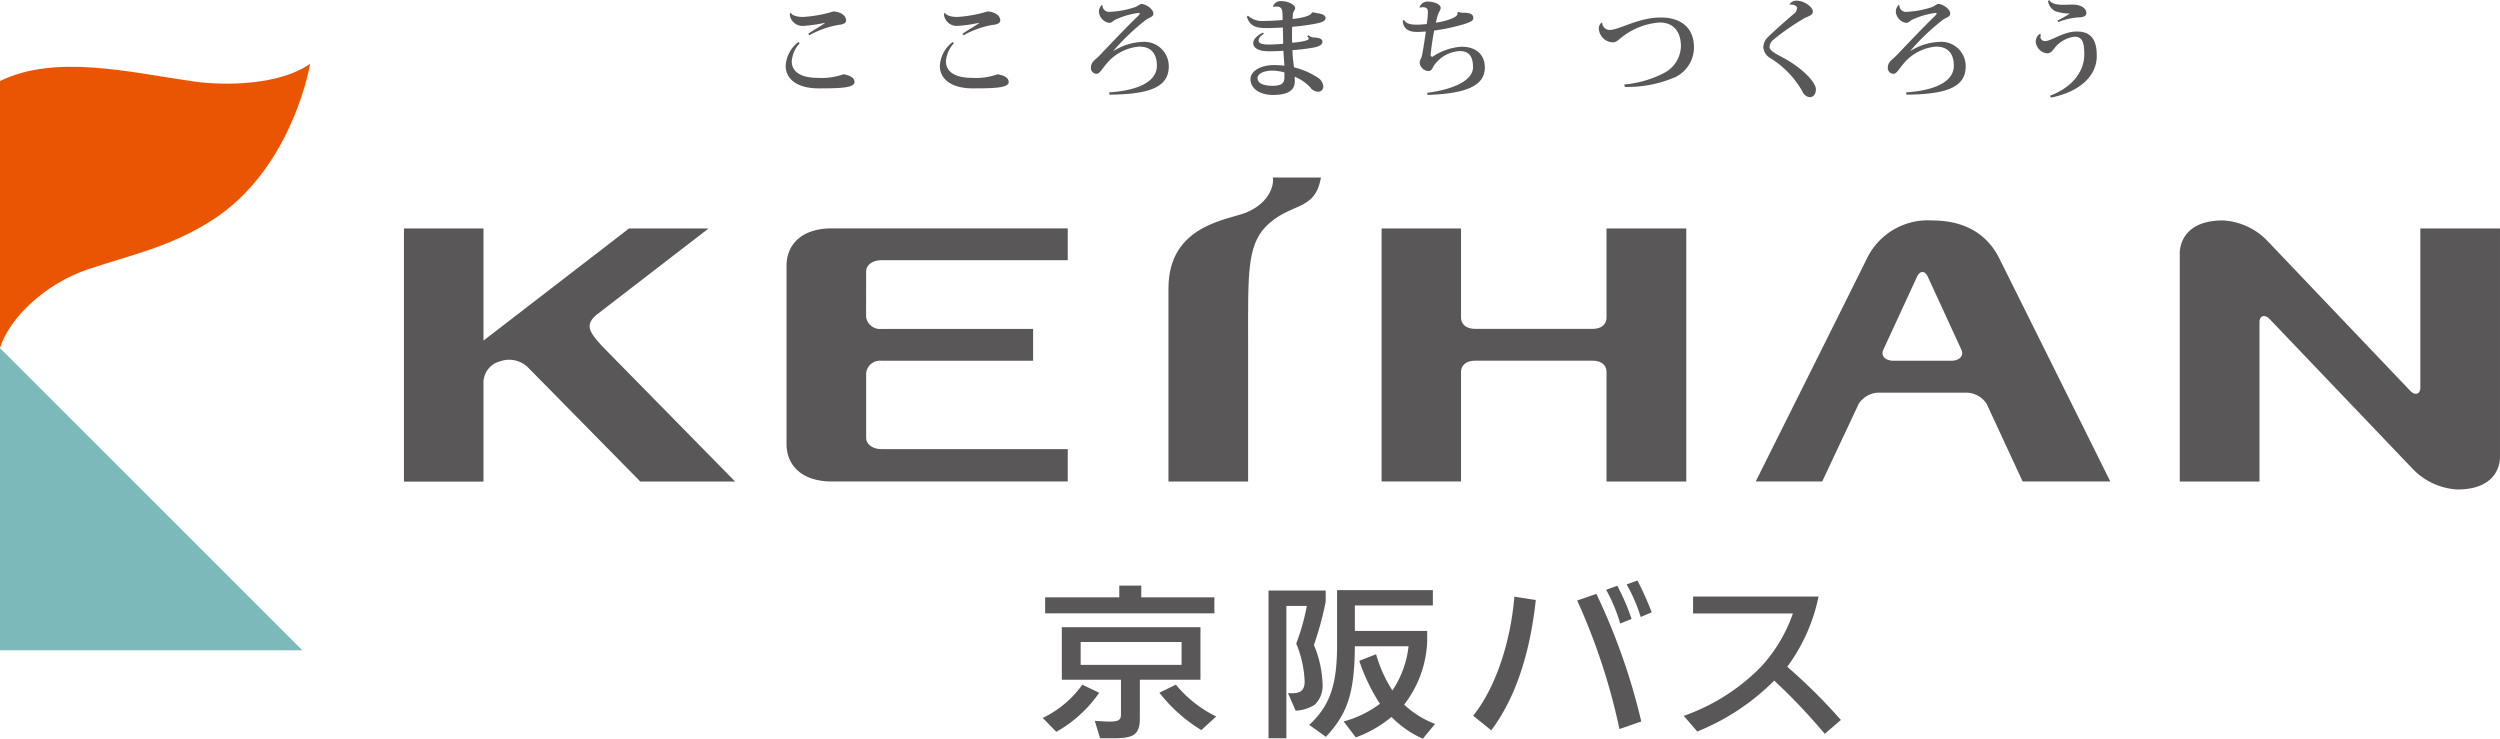 <svg id="logo" xmlns="http://www.w3.org/2000/svg" width="220" height="65" viewBox="0 0 220 65">
  <path id="パス_4454" data-name="パス 4454" d="M192.875,114.981a11.281,11.281,0,0,1-3.774,3.438l-1.194-1.223a9.135,9.135,0,0,0,3.485-2.926Zm10.137-8.4v1.408H188.12v-1.408h6.525v-1.033h1.934v1.033Zm-10.524,10.874.61.033c.2.015.438.03.631.03.868,0,1.063-.134,1.063-.653v-3.032h-5.205v-4.624h12.2v4.624h-5.335v3.35c.014,1.378-.454,1.782-2.1,1.8h-1.4Zm-1.243-4.928h8.881v-2.014h-8.881Zm8.381,1.74a10.5,10.5,0,0,0,3.548,2.8l-1.308,1.2a13.618,13.618,0,0,1-3.69-3.292Z" transform="translate(-96.147 -54.018)" fill="#595757"/>
  <path id="パス_4455" data-name="パス 4455" d="M230.315,115.425c.128.013.259.013.355.013.792,0,1.111-.3,1.111-1.042a9.643,9.643,0,0,0-.741-3.334,19.061,19.061,0,0,0,.934-3.31h-1.8V119.4H228.6V106.4h5.032v.983a28.232,28.232,0,0,1-1.034,3.805,9.64,9.64,0,0,1,.759,3.436,2.306,2.306,0,0,1-.693,1.828,3.4,3.4,0,0,1-1.675.519Zm4.9,2.495a9.485,9.485,0,0,0,3.192-1.552,16.592,16.592,0,0,1-1.819-3.787l1.481-.578a11.84,11.84,0,0,0,1.434,3.19,8.624,8.624,0,0,0,1.419-3.887H236.2c-.032,4.074-.627,5.916-2.548,7.965l-1.466-1.049c1.809-1.681,2.448-3.493,2.448-6.992v-4.869h8.431v1.349H236.2v2.246h6.365v.929a9.689,9.689,0,0,1-2.028,5.554,8.267,8.267,0,0,0,2.722,1.7l-1.078,1.3a8.924,8.924,0,0,1-2.758-1.916,10.417,10.417,0,0,1-3.143,1.8Z" transform="translate(-116.972 -54.432)" fill="#595757"/>
  <path id="パス_4456" data-name="パス 4456" d="M265.474,116.531c1.9-2.338,3.288-6.339,3.626-10.473l1.887.292c-.534,4.873-1.836,8.686-3.918,11.471Zm10.845-10.718a55.553,55.553,0,0,1,3.951,11.227l-1.92.667a55.058,55.058,0,0,0-3.721-11.314Zm1.838-.713a18.7,18.7,0,0,1,1.258,2.919l-1,.4a14.37,14.37,0,0,0-1.239-2.97Zm1.775-.46a25.323,25.323,0,0,1,1.254,2.795l-.966.41a14.265,14.265,0,0,0-1.24-2.87Z" transform="translate(-135.837 -53.55)" fill="#595757"/>
  <path id="パス_4457" data-name="パス 4457" d="M315.29,107.518a15.628,15.628,0,0,1-2.754,6.18,49.143,49.143,0,0,1,4.719,4.684l-1.419,1.22a51.782,51.782,0,0,0-4.448-4.685,20.2,20.2,0,0,1-6.77,4.48l-1.19-1.378a17.719,17.719,0,0,0,6.847-4.367,13.515,13.515,0,0,0,2.758-4.641h-8.785v-1.494Z" transform="translate(-155.258 -55.024)" fill="#595757"/>
  <path id="パス_4458" data-name="パス 4458" d="M26.6,89.327H0V62.736Z" transform="translate(-0.002 -32.106)" fill="#7cb9bb"/>
  <path id="パス_4459" data-name="パス 4459" d="M27.29,11.478C24.7,13.343,19.9,13.45,17.03,13.042,11.309,12.218,4.9,10.628,0,13c0,1.952,0,23.5,0,23.5.791-2.615,3.976-5.671,7.752-6.932,3.9-1.3,7.3-1.991,10.966-4.352,6.513-4.2,8.342-12.367,8.57-13.741" transform="translate(0 -5.874)" fill="#ea5504"/>
  <path id="パス_4460" data-name="パス 4460" d="M223.986,32c-.538,3.089-2.746,2.113-4.9,4.37-1.615,1.717-1.508,4.308-1.508,10.053V58.748h-7.009v-17c0-5.626,5.307-6.014,6.893-6.688,2.2-.95,2.357-2.608,2.306-2.941-.011-.079-.019-.123-.019-.123Z" transform="translate(-107.744 -16.376)" fill="#595757"/>
  <path id="パス_4461" data-name="パス 4461" d="M148.74,44.954c0-.541.536-.987,1.359-.987h16.382v-2.8H145.734c-2.74,0-4,1.481-4,3.294v15.68c0,1.813,1.264,3.3,4,3.3h20.747V60.591H150.1c-.824,0-1.359-.444-1.359-.991V53.872a1.24,1.24,0,0,1,1.365-1.057h13.327v-2.8H150.1a1.242,1.242,0,0,1-1.365-1.053Z" transform="translate(-72.519 -21.07)" fill="#595757"/>
  <path id="パス_4462" data-name="パス 4462" d="M268.77,63.446V53.8c0-.546-.4-.989-1.215-.989H257.209c-.834,0-1.243.442-1.243.989v9.642h-6.989V41.176h6.989v7.848c0,.545.409.989,1.243.989h10.346c.815,0,1.215-.444,1.215-.989V41.176h7.018v22.27Z" transform="translate(-127.396 -21.072)" fill="#595757"/>
  <path id="パス_4463" data-name="パス 4463" d="M337.8,43c-.839-1.634-2.5-3.27-5.9-3.27A5.951,5.951,0,0,0,326.226,43C325.9,43.683,316.4,62.7,316.4,62.7h5.852l3.209-6.825a2.129,2.129,0,0,1,1.818-.992h7.608a2.176,2.176,0,0,1,1.835.985l3.167,6.832h7.715S338.1,43.587,337.8,43m-4.2,9.077h-5.073c-.747,0-1.147-.452-.889-.989l2.961-6.412c.261-.548.684-.548.94,0l2.952,6.412c.256.537-.141.989-.891.989" transform="translate(-161.897 -20.331)" fill="#595757"/>
  <path id="パス_4464" data-name="パス 4464" d="M101.932,63.444H93.589l-9.646-9.8c-.026-.026-.057-.055-.081-.075a2.369,2.369,0,0,0-2.613-.7,1.933,1.933,0,0,0-1.459,1.8v8.781h-7V41.174h7v9.868L92.6,41.172H99.6L89.7,48.8c-.981.877-.627,1.475.575,2.776Z" transform="translate(-37.243 -21.07)" fill="#595757"/>
  <path id="パス_4465" data-name="パス 4465" d="M413.092,54.723c.494.5.891.214.891-.256V40.437h7.009V60.491s.208,2.917-3.763,2.917a5.9,5.9,0,0,1-3.864-1.757L400.723,48.413c-.419-.442-.895-.318-.895.265V62.706h-7.015V42.648s-.168-2.917,3.8-2.917a5.869,5.869,0,0,1,3.873,1.759Z" transform="translate(-200.993 -20.333)" fill="#595757"/>
  <path id="パス_4466" data-name="パス 4466" d="M142.823,4.861a2.615,2.615,0,0,0-.7,1.6c0,.793.641,1.444,2.274,1.444a5.618,5.618,0,0,0,2.275-.316c.7.121.975.371.975.687,0,.515-1.273.556-3.145.556-2.081,0-2.913-.956-2.913-1.96a2.8,2.8,0,0,1,1.125-2.122Zm2.216-1.8a11.951,11.951,0,0,1-1.968.276,1.134,1.134,0,0,1-1.117-.935.7.7,0,0,1,.028-.21l.058.009c.143.208.486.345,1.108.345a11.579,11.579,0,0,0,2.646-.486c.659.046,1.11.362,1.11.81,0,.221-.307.345-.585.364a7.88,7.88,0,0,0-2.647.925l-.1-.123c.305-.239,1.12-.691,1.443-.928Z" transform="translate(-72.449 -1.055)" fill="#595757"/>
  <path id="パス_4467" data-name="パス 4467" d="M170.608,4.861a2.612,2.612,0,0,0-.7,1.6c0,.793.64,1.444,2.273,1.444a5.6,5.6,0,0,0,2.274-.316c.7.121.975.371.975.687,0,.515-1.272.556-3.145.556-2.081,0-2.912-.956-2.912-1.96A2.8,2.8,0,0,1,170.5,4.753Zm2.217-1.8a11.934,11.934,0,0,1-1.967.276,1.134,1.134,0,0,1-1.118-.935.682.682,0,0,1,.028-.21l.058.009c.142.208.487.345,1.108.345a11.579,11.579,0,0,0,2.644-.486c.661.046,1.111.362,1.111.81,0,.221-.308.345-.585.364a7.884,7.884,0,0,0-2.645.925l-.1-.123c.307-.239,1.118-.691,1.444-.928Z" transform="translate(-86.665 -1.055)" fill="#595757"/>
  <path id="パス_4468" data-name="パス 4468" d="M198.2,8.493c2.694-.183,4.2-1.011,4.2-2.349,0-1.051-.505-1.68-1.557-1.68A4.161,4.161,0,0,0,197.9,6.057c-.326.373-.535.8-.8.8a.5.5,0,0,1-.505-.554c0-.515.41-.68.8-1.1.916-.965,2.417-2.539,3.19-3.284.173-.163.3-.276.3-.353s-.069-.067-.106-.067a7.148,7.148,0,0,0-2.044.6c-.23.123-.3.278-.536.278a1.076,1.076,0,0,1-.9-.965.825.825,0,0,1,.24-.6l.075.022a.565.565,0,0,0,.63.572A8.145,8.145,0,0,0,200.5.982c.223-.093.433-.272.528-.272.382,0,1.062.439,1.062.85,0,.307-.354.326-.671.563a19.765,19.765,0,0,0-2.828,2.693l.019.022a5.091,5.091,0,0,1,2.493-.786A2.149,2.149,0,0,1,203.445,6.2c0,1.731-1.473,2.468-5.219,2.493Z" transform="translate(-100.593 -0.363)" fill="#595757"/>
  <path id="パス_4469" data-name="パス 4469" d="M226.982.67A.73.73,0,0,1,227.69.2c.65,0,1.251.322,1.251.627,0,.156-.152.252-.191.462-.009.075-.019.256-.038.483.4-.035,1.6-.2,1.7-.56l.1-.029c.4.113,1.108.106,1.108.518-.011.265-.354.389-.956.5a18.455,18.455,0,0,1-1.987.258c-.012.287-.012.576-.012.839,0,.181.012.395.012.565.277-.019,1.462-.133,1.462-.364A.3.3,0,0,0,230,3.3l.1-.1a.938.938,0,0,0,.515.208c.3,0,.729.087.729.347s-.221.429-.784.534a17.4,17.4,0,0,1-1.854.228A10.4,10.4,0,0,0,228.8,5.7c.009.106.028.21.04.326a6.752,6.752,0,0,1,2.091.907.992.992,0,0,1,.489.821.451.451,0,0,1-.47.422.872.872,0,0,1-.678-.384A3.947,3.947,0,0,0,228.9,6.85l.009.429c0,.744-.572,1.178-1.89,1.178s-2.009-.642-2.009-1.388.957-1.241,2.075-1.241a7.544,7.544,0,0,1,.907.057c0-.106-.086-1.234-.086-1.318-.324.031-.869.049-1.25.049-.948,0-1.406-.287-1.406-.738.011-.312.325-.647.861-.909l.084.106c-.324.192-.466.393-.466.6,0,.237.268.349.878.349.373,0,.927-.037,1.281-.068l-.027-1.431c-.471.027-1.09.049-1.416.049-1,0-1.481-.183-1.757-.993l.1-.1a1.831,1.831,0,0,0,1.32.468c.44,0,1.29-.037,1.729-.086V1.511c-.018-.536-.03-.834-.575-.834a1.376,1.376,0,0,0-.256.029Zm1.013,5.807a4.226,4.226,0,0,0-1.032-.161c-.812,0-1.329.283-1.329.667,0,.45.507.669,1.32.669.85,0,1.05-.257,1.041-.784Z" transform="translate(-114.968 -0.103)" fill="#595757"/>
  <path id="パス_4470" data-name="パス 4470" d="M257.66,1.187a1.292,1.292,0,0,0,.515.077c.786,0,.824.316.824.468,0,.239-.249.332-.7.5a17.356,17.356,0,0,1-2.742.6,20.444,20.444,0,0,0-.314,2.122c0,.221.107.133.143.2a5.175,5.175,0,0,1,2.551-.9c1.386,0,2.074.766,2.074,1.835,0,1.731-1.949,2.3-5.036,2.409l-.04-.185c2.8-.38,4.035-1.28,4.035-2.245,0-.8-.23-1.429-1.166-1.429a2.944,2.944,0,0,0-2.313,1.338c-.106.2-.183.417-.439.417a.807.807,0,0,1-.775-.733c0-.223.114-.307.173-.528.116-.42.279-1.6.372-2.216-.431.028-.622.037-.792.037-.9,0-1.225-.44-1.243-1l.1-.05c.25.342.564.41,1.2.41.221,0,.536-.029.813-.055A7.977,7.977,0,0,0,255,1.223c0-.161,0-.448-.45-.448a1.464,1.464,0,0,0-.268.04L254.259.8a.739.739,0,0,1,.784-.516c.449,0,1.08.228,1.08.536,0,.238-.144.316-.23.59-.059.154-.125.446-.191.726.754-.093,1.9-.432,1.9-.775a.245.245,0,0,0-.018-.084Z" transform="translate(-129.345 -0.143)" fill="#595757"/>
  <path id="パス_4471" data-name="パス 4471" d="M290.363,9.049a9.331,9.331,0,0,0,3.63-1.078,2.749,2.749,0,0,0,1.359-2.263c0-1.252-.6-2.113-1.874-2.113a6.088,6.088,0,0,0-3.26,1.241c-.286.192-.514.506-.84.506a1.275,1.275,0,0,1-1.25-1.166.681.681,0,0,1,.239-.572l.056.02a.661.661,0,0,0,.668.627c.822,0,2.506-1.095,4.482-1.095,1.739,0,2.924.868,2.924,2.626A2.912,2.912,0,0,1,294.862,8.4a10.6,10.6,0,0,1-4.453.863Z" transform="translate(-147.429 -1.616)" fill="#595757"/>
  <path id="パス_4472" data-name="パス 4472" d="M320.081.418a.747.747,0,0,1,.611-.3c.642,0,1.433.544,1.433.956,0,.343-.362.384-.784.614a20.952,20.952,0,0,0-2.712,1.888.858.858,0,0,0-.314.629c0,.269.468.556,1.013.833,1.9.993,3.066,2.281,3.066,2.877,0,.417-.2.7-.572.7a.833.833,0,0,1-.612-.5,8.169,8.169,0,0,0-2.78-2.913,1.215,1.215,0,0,1-.661-.975,1.275,1.275,0,0,1,.43-.927c.486-.486,1.654-1.511,2.207-1.979a.747.747,0,0,0,.335-.534c0-.23-.345-.353-.641-.316Z" transform="translate(-162.595 -0.061)" fill="#595757"/>
  <path id="パス_4473" data-name="パス 4473" d="M341.815,8.493c2.694-.183,4.2-1.011,4.2-2.349,0-1.051-.505-1.68-1.557-1.68a4.162,4.162,0,0,0-2.943,1.592c-.324.373-.533.8-.8.8a.5.5,0,0,1-.507-.554c0-.515.411-.68.8-1.1.916-.965,2.417-2.539,3.19-3.284.173-.163.3-.276.3-.353s-.067-.067-.107-.067a7.181,7.181,0,0,0-2.044.6c-.229.123-.3.278-.536.278a1.078,1.078,0,0,1-.9-.965.825.825,0,0,1,.24-.6l.077.022a.564.564,0,0,0,.63.572,8.171,8.171,0,0,0,2.254-.424c.221-.093.431-.272.526-.272.382,0,1.062.439,1.062.85,0,.307-.354.326-.67.563a19.805,19.805,0,0,0-2.827,2.693l.019.022a5.085,5.085,0,0,1,2.493-.786A2.146,2.146,0,0,1,347.06,6.2c0,1.731-1.471,2.468-5.217,2.493Z" transform="translate(-174.078 -0.363)" fill="#595757"/>
  <path id="パス_4474" data-name="パス 4474" d="M367.32,3.051a.579.579,0,0,0-.049.2.386.386,0,0,0,.43.36c.524,0,1.605-.839,2.771-.839,1.453,0,1.758.983,1.758,2.158,0,1.616-1.309,3.113-4.033,3.657l-.086-.161c2.235-.85,3.019-2.378,3.019-3.614,0-.915-.1-1.583-.84-1.583a2.647,2.647,0,0,0-1.806,1.04c-.182.228-.305.422-.65.422a1.127,1.127,0,0,1-.975-.994.85.85,0,0,1,.354-.717Zm1.451-1.241a11.051,11.051,0,0,0,1.07-.6c0-.007-.018-.016-.048-.016a4.329,4.329,0,0,1-1.167-.19A1.16,1.16,0,0,1,367.943.1l.1-.1c.171.287.573.422,1.2.422.3,0,.614-.018.87-.018.709,0,1.2.312,1.2.742,0,.307-.354.384-.716.384a6.019,6.019,0,0,0-1.757.411Z" transform="translate(-187.714)" fill="#595757"/>
</svg>
